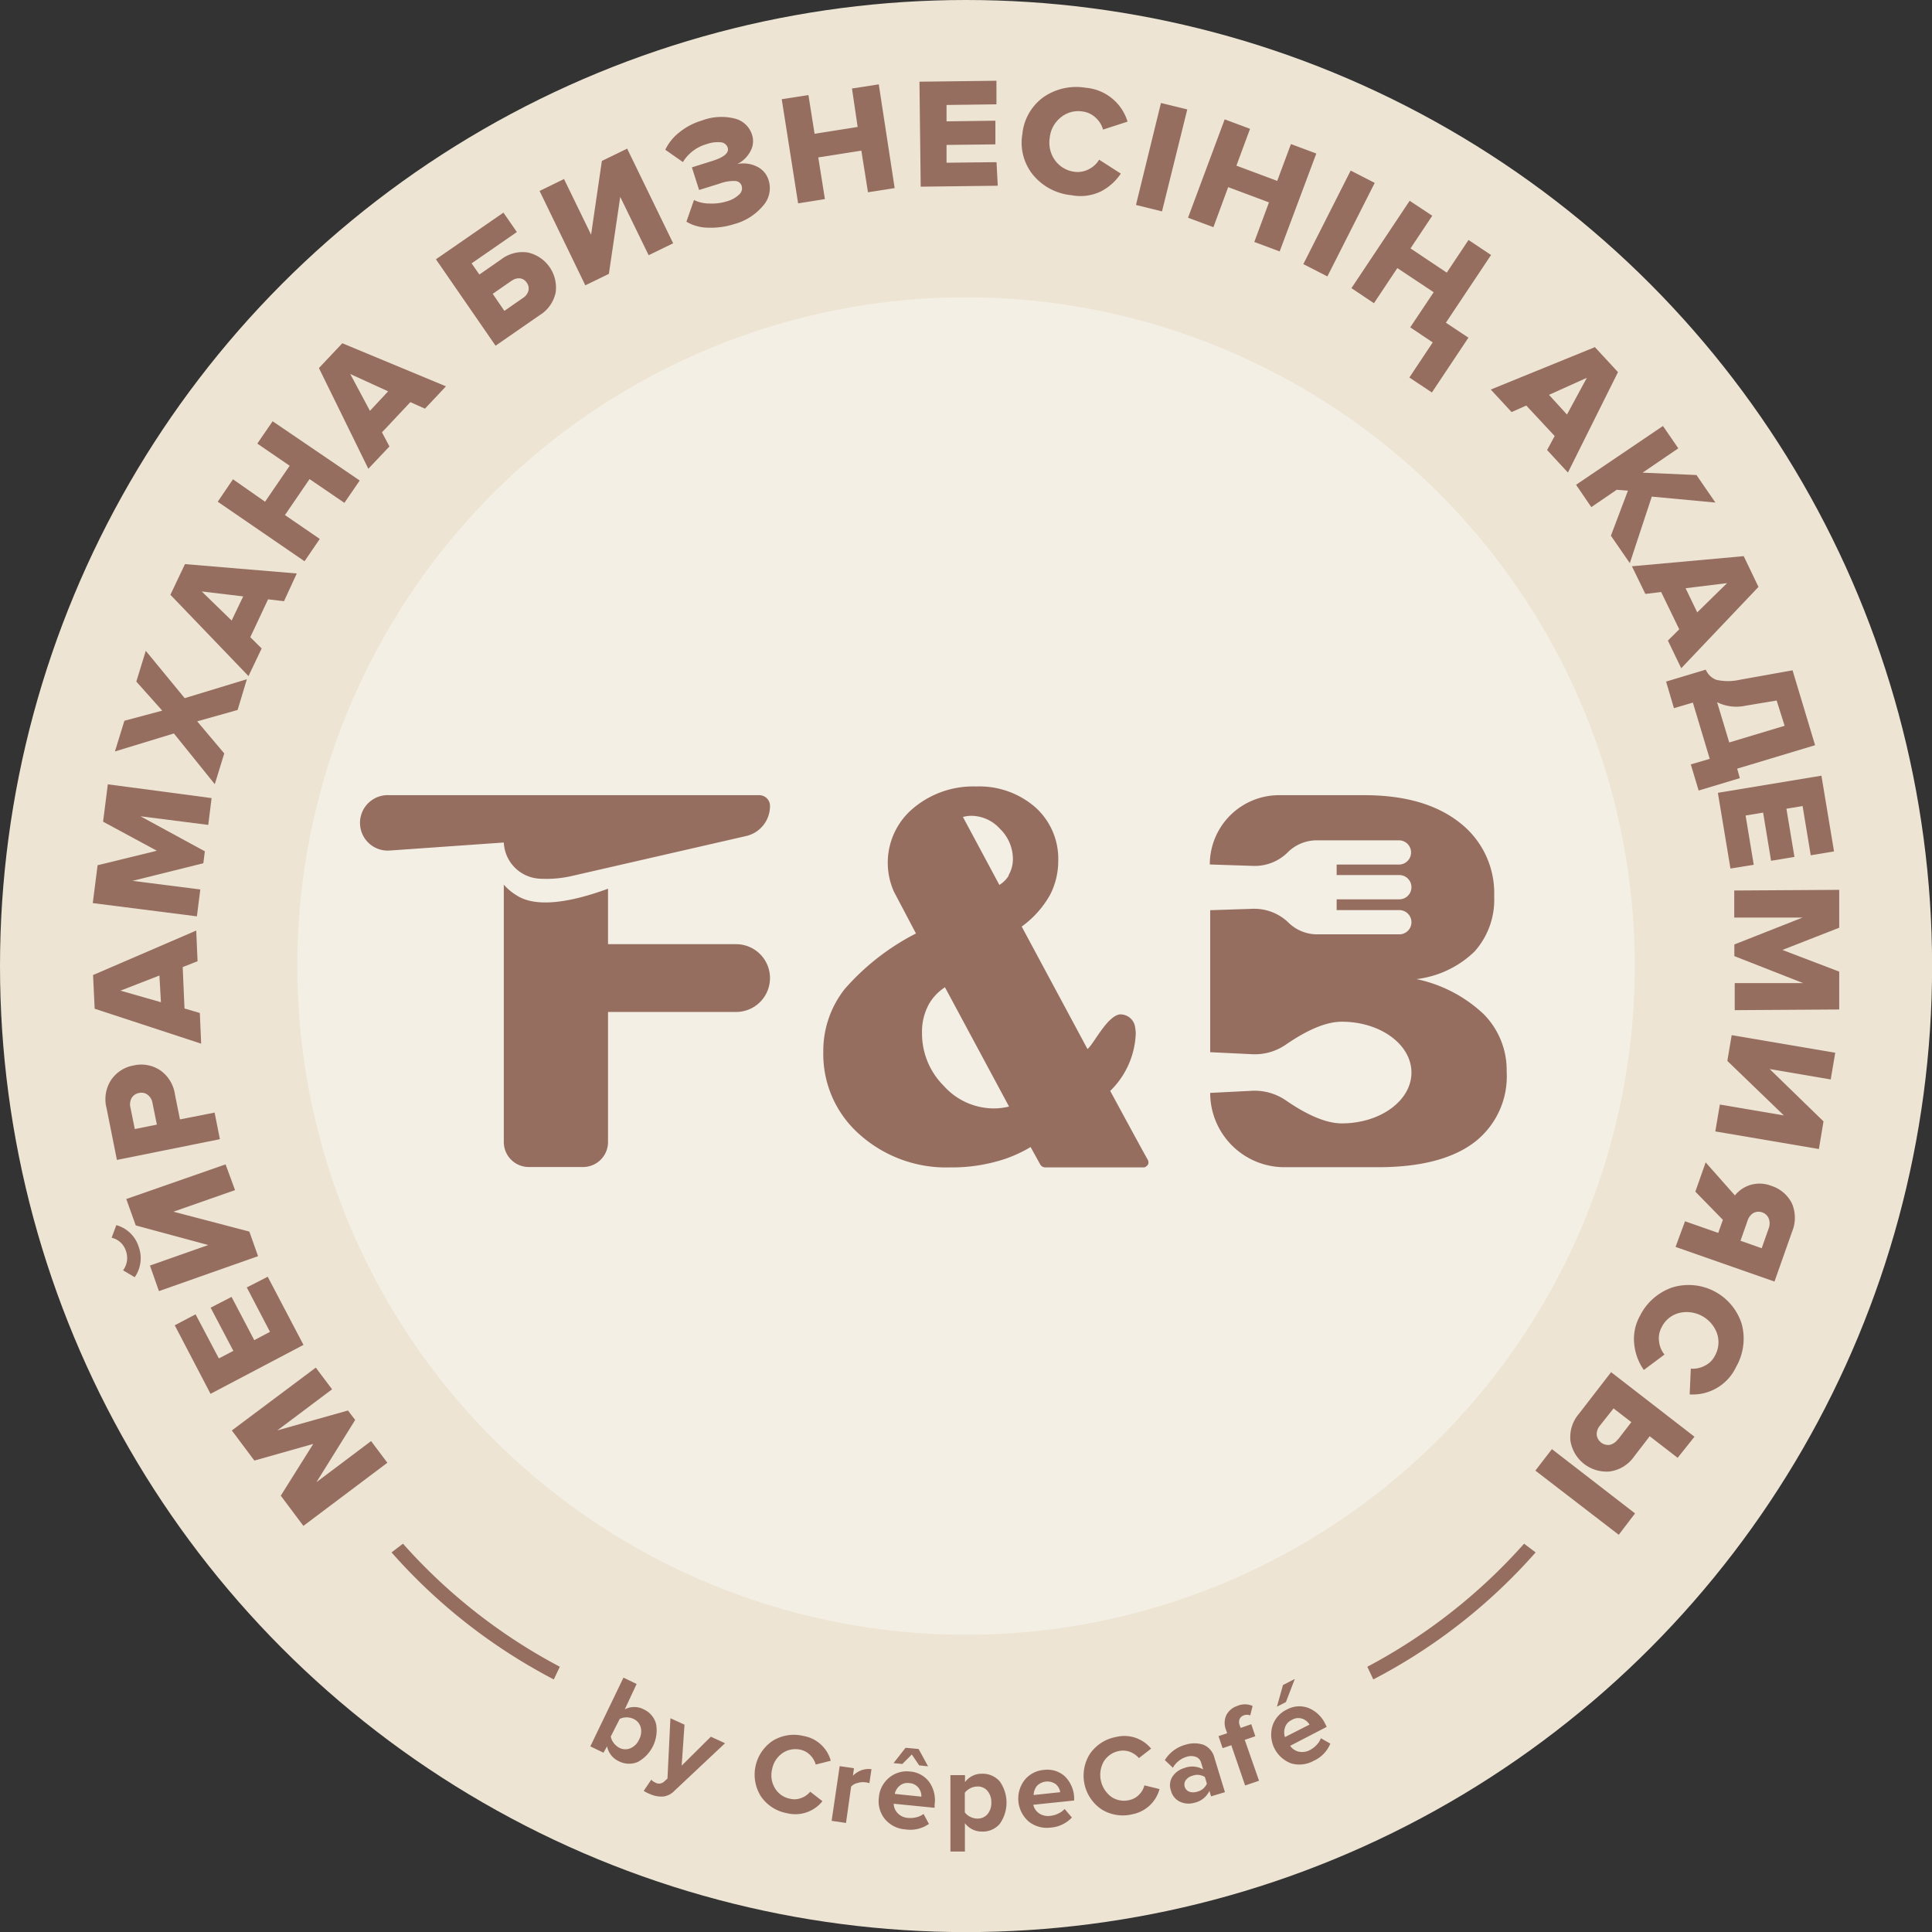 <?xml version="1.0" encoding="UTF-8"?> <svg xmlns="http://www.w3.org/2000/svg" viewBox="0 0 204.09 204.09"><rect x="0" y="0" width="204.09" height="204.09" fill="#333333" stroke="none"/> <defs> <style>.cls-1{fill:#ede4d3;}.cls-2{fill:#f4efe5;}.cls-3{fill:#966e60;}</style> </defs> <g id="Слой_2" data-name="Слой 2"> <g id="Objects"> <circle class="cls-1" cx="102.05" cy="102.05" r="102.05"></circle> <circle class="cls-2" cx="102.05" cy="102.05" r="70.64"></circle> <path class="cls-3" d="M63.75,185.15l-1.39-.67,3.5-7.26,1.39.67L66,180.57a2.16,2.16,0,0,1,2,0,2.35,2.35,0,0,1,1.31,1.56,3.81,3.81,0,0,1-1.94,4,2.37,2.37,0,0,1-2-.08,2.19,2.19,0,0,1-1.24-1.58Zm.77-1.71a1.58,1.58,0,0,0,.3.67,1.86,1.86,0,0,0,.58.51,1.38,1.38,0,0,0,1.17.07,1.75,1.75,0,0,0,.93-.91,1.8,1.8,0,0,0,.19-1.28,1.34,1.34,0,0,0-.75-.91,1.66,1.66,0,0,0-.75-.17,1.54,1.54,0,0,0-.73.17Z"></path> <path class="cls-3" d="M68,189.18,68.8,188a1.09,1.09,0,0,0,.4.29.78.78,0,0,0,.91-.05l.4-.36.31-6.37,1.49.68-.3,4.33,3.08-3.06,1.5.69-5.32,5a2,2,0,0,1-1.21.63,2.94,2.94,0,0,1-1.39-.26A3.13,3.13,0,0,1,68,189.18Z"></path> <path class="cls-3" d="M83.14,191.54a4.23,4.23,0,0,1-2.76-1.78,4.3,4.3,0,0,1,1.25-5.87,4.25,4.25,0,0,1,3.24-.51A3.62,3.62,0,0,1,87.76,186l-1.59.4a2.27,2.27,0,0,0-.59-1,2,2,0,0,0-1-.56,2.41,2.41,0,0,0-1.93.36,2.68,2.68,0,0,0-1.09,1.71,2.64,2.64,0,0,0,.31,2,2.37,2.37,0,0,0,1.62,1.11,1.92,1.92,0,0,0,1.16-.09,2.18,2.18,0,0,0,.94-.66l1.29,1A3.66,3.66,0,0,1,83.14,191.54Z"></path> <path class="cls-3" d="M89.37,192.57l-1.52-.22.85-5.78,1.51.22-.11.79A2.57,2.57,0,0,1,91,187a2.3,2.3,0,0,1,1.06-.11l-.22,1.48a1.68,1.68,0,0,0-.41-.09,1.9,1.9,0,0,0-.84.07,1.27,1.27,0,0,0-.68.38Z"></path> <path class="cls-3" d="M95.64,193.25a3.09,3.09,0,0,1-2.14-1.06,3,3,0,0,1-.66-2.3,3,3,0,0,1,1.06-2.08,2.91,2.91,0,0,1,2.25-.67,2.75,2.75,0,0,1,2,1.09,3.32,3.32,0,0,1,.58,2.4l0,.34-4.32-.43a1.47,1.47,0,0,0,.42,1,1.65,1.65,0,0,0,1.12.5,2.57,2.57,0,0,0,.85-.07,2,2,0,0,0,.76-.35l.57,1.05A3.41,3.41,0,0,1,95.64,193.25Zm2.4-6.66-.94-.1-.78-1.15-1,1-.93-.09,1.27-1.62,1.38.13Zm-.71,3.2a1.44,1.44,0,0,0-.3-.93,1.32,1.32,0,0,0-1-.5,1.26,1.26,0,0,0-1,.29,1.51,1.51,0,0,0-.51.85Z"></path> <path class="cls-3" d="M103.73,193.48a2.21,2.21,0,0,1-1.8-.89v3H100.4l0-8.07h1.54v.74a2.18,2.18,0,0,1,1.8-.89,2.39,2.39,0,0,1,1.87.81,3.88,3.88,0,0,1,0,4.49A2.36,2.36,0,0,1,103.73,193.48Zm-.48-1.37a1.36,1.36,0,0,0,1.07-.47,1.85,1.85,0,0,0,.4-1.24,1.82,1.82,0,0,0-.41-1.22,1.32,1.32,0,0,0-1.07-.46,1.73,1.73,0,0,0-1.32.66v2.07a1.5,1.5,0,0,0,.57.47A1.67,1.67,0,0,0,103.25,192.11Z"></path> <path class="cls-3" d="M111,193.06a3.11,3.11,0,0,1-2.31-.62,3.21,3.21,0,0,1-.48-4.37,2.88,2.88,0,0,1,2.06-1.1,2.74,2.74,0,0,1,2.2.66,3.34,3.34,0,0,1,1,2.24l0,.33-4.32.45a1.52,1.52,0,0,0,.62.91,1.72,1.72,0,0,0,1.19.26,2.29,2.29,0,0,0,.82-.24,1.89,1.89,0,0,0,.68-.49l.77.91A3.44,3.44,0,0,1,111,193.06Zm1-3.74a1.39,1.39,0,0,0-.48-.85,1.53,1.53,0,0,0-2,.21,1.63,1.63,0,0,0-.33.94Z"></path> <path class="cls-3" d="M119.63,191.65a4.25,4.25,0,0,1-3.24-.5,4.29,4.29,0,0,1-1.26-5.87,4.28,4.28,0,0,1,2.76-1.79,3.65,3.65,0,0,1,3.71,1.23l-1.29,1a2.36,2.36,0,0,0-.94-.66,2.09,2.09,0,0,0-1.16-.09,2.42,2.42,0,0,0-1.62,1.12,2.89,2.89,0,0,0,.79,3.71,2.37,2.37,0,0,0,1.93.35,2,2,0,0,0,1-.55,2.09,2.09,0,0,0,.58-1l1.6.39A3.69,3.69,0,0,1,119.63,191.65Z"></path> <path class="cls-3" d="M129.4,189.32l-1.47.44-.17-.58a2.28,2.28,0,0,1-1.56,1.25,2.16,2.16,0,0,1-1.5-.08,1.74,1.74,0,0,1-1-1.18,1.67,1.67,0,0,1,.18-1.53,2.23,2.23,0,0,1,1.22-.87,2.3,2.3,0,0,1,2,.15l-.23-.75a.87.87,0,0,0-.54-.58,1.53,1.53,0,0,0-1,0,2.46,2.46,0,0,0-1.43,1.15l-.85-.81a3.68,3.68,0,0,1,2.17-1.62,3.12,3.12,0,0,1,1.91,0,2,2,0,0,1,1.17,1.42Zm-2.91-.06a1.46,1.46,0,0,0,1-.84l-.21-.7a1.46,1.46,0,0,0-1.33-.13,1.24,1.24,0,0,0-.68.45.81.81,0,0,0,.36,1.23A1.35,1.35,0,0,0,126.49,189.26Z"></path> <path class="cls-3" d="M133,188.11l-1.47.5-1.46-4.25-.92.31-.43-1.27.91-.31-.1-.3a2,2,0,0,1,0-1.58,2,2,0,0,1,1.17-1,2,2,0,0,1,1.62,0l-.25,1a.91.91,0,0,0-.69,0,.74.74,0,0,0-.43.38.88.88,0,0,0,0,.64l.11.3,1.12-.39.43,1.27-1.12.38Z"></path> <path class="cls-3" d="M138.78,186a3.1,3.1,0,0,1-2.38.28,3.24,3.24,0,0,1-2-3.9,2.87,2.87,0,0,1,1.52-1.78,2.73,2.73,0,0,1,2.29-.18,3.35,3.35,0,0,1,1.79,1.7l.15.3-3.86,2a1.47,1.47,0,0,0,.91.62,1.73,1.73,0,0,0,1.21-.19,2.59,2.59,0,0,0,.67-.52,1.92,1.92,0,0,0,.45-.71l1,.57A3.37,3.37,0,0,1,138.78,186Zm-2-8.64-.94,2.44-.95.49.64-2.29Zm1.55,4.82a1.43,1.43,0,0,0-.76-.62,1.32,1.32,0,0,0-1.11.13,1.29,1.29,0,0,0-.72.81,1.55,1.55,0,0,0,0,1Z"></path> <path class="cls-3" d="M33.36,144.47l1.72,2.29L29.3,151.1,36.76,149l.76,1-4.09,6.57,5.77-4.34,1.72,2.29-8.87,6.67L29.66,158l3.43-5.47-6.22,1.76-2.38-3.18Z"></path> <path class="cls-3" d="M28.28,134.87l3.78,7.2-9.82,5.17L18.46,140l2.2-1.16,2.46,4.66,1.53-.8-2.4-4.56L24.46,137l2.4,4.57,1.66-.88L26.07,136Z"></path> <path class="cls-3" d="M12.29,129.42a3.42,3.42,0,0,1,2.35,2.26,3.5,3.5,0,0,1-.41,3.24L13,134.19a2.18,2.18,0,0,0,.3-2.05,2.06,2.06,0,0,0-1.51-1.39Zm14.05.68.92,2.6-10.47,3.69-.95-2.7L22,131.52l-7.66-2.07-1-2.79L23.83,123l1,2.72L18.32,128Z"></path> <path class="cls-3" d="M22.67,117.53l.56,2.81-10.88,2.19-1.09-5.45a3.73,3.73,0,0,1,.48-3,3.63,3.63,0,0,1,2.38-1.53,3.6,3.6,0,0,1,2.77.49,3.74,3.74,0,0,1,1.59,2.57l.53,2.64Zm-6.56-1a1.36,1.36,0,0,0-.5-.87,1.08,1.08,0,0,0-.92-.2,1.13,1.13,0,0,0-.79.54,1.4,1.4,0,0,0-.12,1l.46,2.27,2.33-.47Z"></path> <path class="cls-3" d="M20.73,98.3l.14,3.24-1.57.62.19,4.37,1.62.48.14,3.24L10,106.56,9.83,103Zm-3.89,4.75-4.11,1.6L17,105.87Z"></path> <path class="cls-3" d="M22.35,84.31,22,87.14l-7.16-.91,6.8,3.7-.16,1.26L14,93.05l7.16.91-.36,2.84-11-1.4.51-4,6.26-1.53-5.68-3.07.5-3.95Z"></path> <path class="cls-3" d="M26.08,71.75,25.1,75,20.83,76.2l2.86,3.39-1,3.25-4.32-5.36-6.23,1.9,1-3.24,4-1.07L14.4,72l1-3.25,4.11,5Z"></path> <path class="cls-3" d="M31.35,60.58,30,63.51l-1.68-.2-1.88,4,1.2,1.19-1.39,2.92L18,62.83l1.54-3.24ZM25.69,63l-4.38-.52,3.16,3.07Z"></path> <path class="cls-3" d="M38,50.76l-1.62,2.36L32.7,50.61l-2.6,3.8,3.68,2.52-1.61,2.36L23,53l1.61-2.37L28,53l2.6-3.8-3.42-2.34,1.62-2.36Z"></path> <path class="cls-3" d="M47.11,40.81l-2.22,2.36-1.54-.69-3,3.19.79,1.49-2.23,2.36L33.69,38.88l2.47-2.62ZM41,41.34l-4-1.83,2.08,3.89Z"></path> <path class="cls-3" d="M182.8,91.75l-1.33-8,10.94-1.81,1.33,8-2.46.41-.86-5.2-1.71.28.85,5.09-2.47.41-.84-5.09-1.85.31.86,5.2Z"></path> <path class="cls-3" d="M183.25,106.71l0-2.86,7.22,0L183.21,101V99.77l7.2-2.84-7.21,0,0-2.86,11.09-.07,0,4-6,2.35,6,2.29,0,4Z"></path> <path class="cls-3" d="M182.47,112.07l.46-2.72,10.94,1.86-.48,2.82-6.45-1.1,5.69,5.53-.49,2.92-10.94-1.86.48-2.84,6.76,1.15Z"></path> <path class="cls-3" d="M165.63,49.92l-2.2-2.38.8-1.48-3-3.22-1.55.69-2.2-2.38,11-4.48,2.44,2.64Zm-.1-6.13,2.1-3.88-4,1.8Z"></path> <path class="cls-3" d="M172.17,59.49l-2-2.9,1.8-4.76-1.19-.09-2.68,1.83-1.61-2.36L175.67,45l1.62,2.36-3.77,2.57,5.69.25,2,2.91-6.72-.63Z"></path> <path class="cls-3" d="M177.6,70.59l-1.41-2.92,1.2-1.19-1.91-3.94-1.67.2-1.42-2.92,11.81-1.07L185.76,62Zm1.69-5.9,3.15-3.09-4.38.54Z"></path> <path class="cls-3" d="M176,72l4.19-1.26a2,2,0,0,0,1.1,1.07,5.62,5.62,0,0,0,2.49,0l5.58-1,2.38,7.91-8.23,2.48.28,1-4.35,1.31-.83-2.76,2-.59-1.78-5.94-2,.59Zm8.39,2.55a4.59,4.59,0,0,1-3-.37l1.28,4.25,5.85-1.76L187.68,74Z"></path> <path class="cls-3" d="M179.09,125.88l1.09-3.09,3.09,3.49a3.37,3.37,0,0,1,1.61-1.1,3.44,3.44,0,0,1,2.27.1,3.66,3.66,0,0,1,2.15,1.86,3.86,3.86,0,0,1,0,3l-1.85,5.24L177,131.72l1-2.71,3.51,1.23.49-1.38Zm5.52,3.06-.75,2.13,2.24.79.75-2.13a1.5,1.5,0,0,0,0-1,1.17,1.17,0,0,0-1.65-.58A1.48,1.48,0,0,0,184.61,128.94Z"></path> <path class="cls-3" d="M173.24,139a6,6,0,0,1,3.42-3,5.88,5.88,0,0,1,7.33,3.86,6,6,0,0,1-.6,4.55,5.06,5.06,0,0,1-4.9,2.89l.12-2.72a2.71,2.71,0,0,0,1.46-.3,2.39,2.39,0,0,0,1.08-1.05,2.9,2.9,0,0,0,.22-2.4,3.41,3.41,0,0,0-4-2.13,2.84,2.84,0,0,0-1.85,1.53,2.39,2.39,0,0,0-.26,1.49,2.6,2.6,0,0,0,.57,1.37l-2.18,1.63a5.73,5.73,0,0,1-1-2.6A5,5,0,0,1,173.24,139Z"></path> <path class="cls-3" d="M162.19,155.35l1.75-2.27,8.78,6.79L171,162.13ZM179,151.77,177.22,154l-2.95-2.28-1.64,2.13a3.77,3.77,0,0,1-2.57,1.59,3.86,3.86,0,0,1-4.16-3.21,3.78,3.78,0,0,1,.9-2.89l3.39-4.39Zm-8.08.29,1.41-1.83-1.88-1.45L169,150.61a1.41,1.41,0,0,0-.33.95,1.22,1.22,0,0,0,1.38,1.07A1.45,1.45,0,0,0,170.89,152.06Z"></path> <path class="cls-3" d="M46.05,27.39l7.13-4.93,1.42,2.05-4.78,3.31L50.64,29l2.29-1.59a3.7,3.7,0,0,1,2.86-.73,3.8,3.8,0,0,1,2.91,4.21A3.69,3.69,0,0,1,57,33.3l-4.65,3.22Zm8,2.26-2,1.39,1.23,1.8,2-1.39a1.28,1.28,0,0,0,.54-.74,1,1,0,0,0-.18-.85,1,1,0,0,0-.73-.46A1.27,1.27,0,0,0,54.07,29.65Z"></path> <path class="cls-3" d="M64.32,28.93l-2.49,1.21L57,20.17l2.58-1.26,2.86,5.88L63.58,17l2.67-1.3,4.86,10-2.59,1.26-3-6.16Z"></path> <path class="cls-3" d="M77.57,23.67a8.14,8.14,0,0,1-2.83.38,4.55,4.55,0,0,1-2.23-.63l.8-2.29A3.77,3.77,0,0,0,75,21.5a5.25,5.25,0,0,0,1.74-.22,3.06,3.06,0,0,0,1.34-.73.88.88,0,0,0,.27-.91.74.74,0,0,0-.68-.52A4.31,4.31,0,0,0,76,19.4l-2.15.67-.76-2.39L75.25,17q1.88-.59,1.62-1.41a.83.83,0,0,0-.76-.56,3.46,3.46,0,0,0-1.48.2,4.3,4.3,0,0,0-2.49,1.89l-1.86-1.3A5.13,5.13,0,0,1,71.74,14a6.84,6.84,0,0,1,2.41-1.27,5.81,5.81,0,0,1,3.45-.21,2.55,2.55,0,0,1,1.85,1.74A2.17,2.17,0,0,1,79.26,16a3.12,3.12,0,0,1-1.38,1.33,3.19,3.19,0,0,1,2,.23,2.33,2.33,0,0,1,1.32,1.5,2.77,2.77,0,0,1-.58,2.66A6,6,0,0,1,77.57,23.67Z"></path> <path class="cls-3" d="M94.51,19.87l-2.82.44-.7-4.4-4.55.72.7,4.4-2.83.45-1.73-11,2.82-.44.65,4.09,4.55-.72L90,9.35l2.83-.44Z"></path> <path class="cls-3" d="M105.4,19.62l-8.14.1L97.13,8.63l8.13-.1,0,2.49-5.27.07,0,1.73,5.16-.07,0,2.5-5.16.06,0,1.88,5.28-.06Z"></path> <path class="cls-3" d="M113.18,20.62a6,6,0,0,1-4.05-2.14A5.39,5.39,0,0,1,108,14.16a5.44,5.44,0,0,1,2.22-3.89,6.07,6.07,0,0,1,4.47-1,5.05,5.05,0,0,1,4.42,3.58l-2.59.84a2.63,2.63,0,0,0-.78-1.26,2.47,2.47,0,0,0-1.37-.65,2.88,2.88,0,0,0-2.32.63,3.14,3.14,0,0,0-1.16,2.15,3.2,3.2,0,0,0,.57,2.39,3,3,0,0,0,2.08,1.2,2.51,2.51,0,0,0,1.49-.28,2.66,2.66,0,0,0,1.08-1l2.29,1.47a5.68,5.68,0,0,1-2.08,1.87A5,5,0,0,1,113.18,20.62Z"></path> <path class="cls-3" d="M122.75,22.33,120,21.65l2.64-10.77,2.78.68Z"></path> <path class="cls-3" d="M135.18,26.56l-2.68-1,1.55-4.18-4.31-1.61L128.18,24l-2.68-1,3.87-10.39,2.68,1-1.44,3.89,4.31,1.61,1.45-3.89,2.68,1Z"></path> <path class="cls-3" d="M140.22,29.2l-2.54-1.3,5-9.88,2.54,1.3Z"></path> <polygon class="cls-3" points="157.51 26.94 155.13 25.35 152.83 28.8 149 26.24 151.3 22.79 148.91 21.21 142.76 30.44 145.14 32.03 147.61 28.32 151.45 30.87 148.97 34.58 151.35 36.17 148.88 39.88 151.26 41.46 155.12 35.67 152.74 34.09 157.51 26.94"></polygon> <path class="cls-3" d="M42.57,163.07a59,59,0,0,0,16.57,13l-.64,1.34a59.47,59.47,0,0,1-17.14-13.42Z"></path> <path class="cls-3" d="M161,163.07a59.24,59.24,0,0,1-16.56,13l.63,1.34a59.29,59.29,0,0,0,17.15-13.42Z"></path> <path class="cls-3" d="M156.71,107.11a14.74,14.74,0,0,0-7.07-3.68,10.63,10.63,0,0,0,6.13-2.92,8.18,8.18,0,0,0,2.07-5.81,9.41,9.41,0,0,0-3.67-7.82Q150.5,84,144.12,84h-9a7.32,7.32,0,0,0-7.32,7.32h0l4.56.15a4.93,4.93,0,0,0,3.67-1.43,4.33,4.33,0,0,1,3.07-1.27h2.06v0h6.62a1.28,1.28,0,0,1,0,2.56H141.2v1.11h6.62a1.28,1.28,0,0,1,0,2.56H141.2v1.14h6.62a1.28,1.28,0,0,1,0,2.56h-8.68a4.32,4.32,0,0,1-3-1.21A5.2,5.2,0,0,0,132.4,96l-4.56.15v15l4.36.21a5.77,5.77,0,0,0,3.62-1c1.81-1.25,4-2.43,5.92-2.43,4.07,0,7.36,2.4,7.36,5.37s-3.29,5.37-7.36,5.37c-1.91,0-4.11-1.19-5.92-2.44a5.83,5.83,0,0,0-3.62-1l-4.36.22a7.85,7.85,0,0,0,7.86,7.85h9.86q6.65,0,10.12-2.58a8.78,8.78,0,0,0,3.48-7.52A8.4,8.4,0,0,0,156.71,107.11Z"></path> <path class="cls-3" d="M53.22,89A4,4,0,0,0,57,92.82a12,12,0,0,0,3.39-.28l18.41-4.22a3.24,3.24,0,0,0,2.54-3.15A1.13,1.13,0,0,0,80.2,84H41.13a2.93,2.93,0,1,0,0,5.85L53.22,89Z"></path> <path class="cls-3" d="M77.76,99.74H64.23V93.88c-2.74,1-7.21,2.3-9.66.7a5.7,5.7,0,0,1-1.35-1.13v27.19a2.64,2.64,0,0,0,2.64,2.64h5.73a2.64,2.64,0,0,0,2.64-2.64V106.9H77.76a3.58,3.58,0,0,0,0-7.16Z"></path> <path class="cls-3" d="M121.19,122.41c-.2-.31-3.91-7.17-3.91-7.17a8.91,8.91,0,0,0,2.7-6.12,6.13,6.13,0,0,0-.09-.74v0a1.57,1.57,0,0,0-1.64-1.22c-1.35.26-2.69,3.09-3.37,3.66l-6.95-12.94a10.45,10.45,0,0,0,3-3.36,7.83,7.83,0,0,0,.86-3.6,7.3,7.3,0,0,0-2.42-5.64,9,9,0,0,0-6.25-2.2,9.83,9.83,0,0,0-7,2.61,7.5,7.5,0,0,0-1.68,8.52l2.32,4.4a25.19,25.19,0,0,0-7.53,5.87,10.55,10.55,0,0,0-2.26,6.62,11.3,11.3,0,0,0,3.82,8.73,13.74,13.74,0,0,0,9.63,3.49,17.71,17.71,0,0,0,5.79-.91,14.31,14.31,0,0,0,2.66-1.24l1,1.81a.62.62,0,0,0,.55.34h10.47S121.61,123.08,121.19,122.41ZM105,117.09a7.12,7.12,0,0,1-5.31-2.39,7.79,7.79,0,0,1-2.29-5.58,6,6,0,0,1,.76-3.1,5.26,5.26,0,0,1,1.66-1.73l6.77,12.6A6.6,6.6,0,0,1,105,117.09Zm1.57-24.61a3,3,0,0,1-1,1l-3.85-7.18a3.48,3.48,0,0,1,.9-.12,4.1,4.1,0,0,1,3,1.36A4.47,4.47,0,0,1,107,90.72,3.43,3.43,0,0,1,106.53,92.48Z"></path> </g> </g> </svg> 